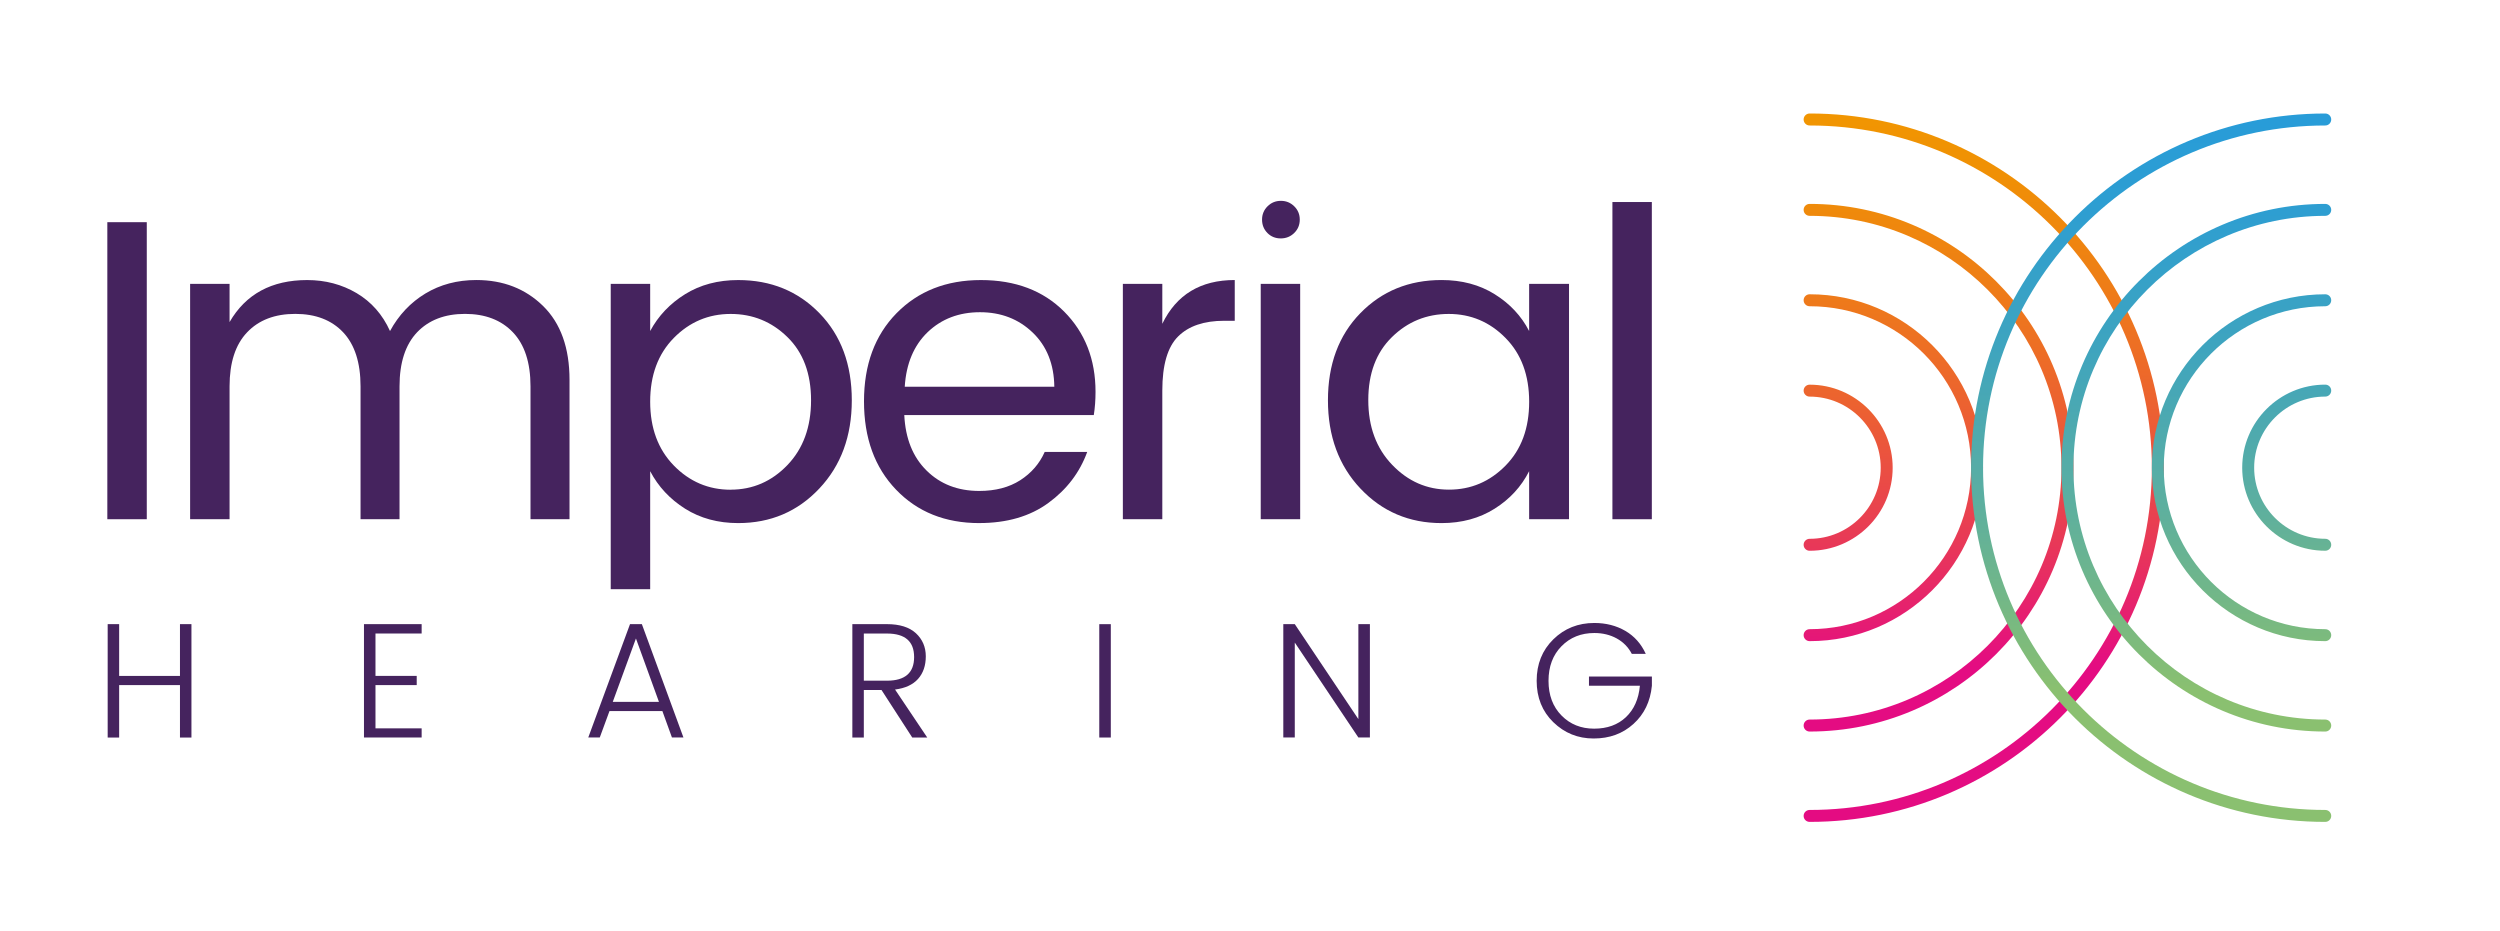 <?xml version="1.0" encoding="UTF-8"?>
<svg id="Layer_1" data-name="Layer 1" xmlns="http://www.w3.org/2000/svg" xmlns:xlink="http://www.w3.org/1999/xlink" version="1.1" viewBox="0 0 866.96 322.9">
  <defs>
    <style>
      .cls-1 {
        clip-path: url(#clippath);
      }

      .cls-2 {
        fill: none;
      }

      .cls-2, .cls-3, .cls-4, .cls-5, .cls-6, .cls-7, .cls-8, .cls-9, .cls-10, .cls-11 {
        stroke-width: 0px;
      }

      .cls-3 {
        fill: url(#linear-gradient);
      }

      .cls-12 {
        clip-path: url(#clippath-1);
      }

      .cls-13 {
        clip-path: url(#clippath-4);
      }

      .cls-14 {
        clip-path: url(#clippath-3);
      }

      .cls-15 {
        clip-path: url(#clippath-2);
      }

      .cls-16 {
        clip-path: url(#clippath-7);
      }

      .cls-17 {
        clip-path: url(#clippath-6);
      }

      .cls-18 {
        clip-path: url(#clippath-5);
      }

      .cls-4 {
        fill: url(#linear-gradient-4);
      }

      .cls-5 {
        fill: url(#linear-gradient-2);
      }

      .cls-6 {
        fill: url(#linear-gradient-3);
      }

      .cls-7 {
        fill: url(#linear-gradient-8);
      }

      .cls-8 {
        fill: url(#linear-gradient-7);
      }

      .cls-9 {
        fill: url(#linear-gradient-5);
      }

      .cls-10 {
        fill: url(#linear-gradient-6);
      }

      .cls-11 {
        fill: #45235e;
      }
    </style>
    <clipPath id="clippath">
      <path class="cls-2" d="M625.47,41.44c0,1.15.93,2.08,2.08,2.08,65.44,0,118.68,53.24,118.68,118.68s-53.24,118.68-118.68,118.68c-1.15,0-2.08.92-2.08,2.07s.93,2.07,2.08,2.07c67.73,0,122.82-55.1,122.82-122.82s-55.09-122.84-122.82-122.84c-1.15,0-2.08.94-2.08,2.08"/>
    </clipPath>
    <linearGradient id="linear-gradient" x1="-1658.61" y1="642.47" x2="-1654.88" y2="642.47" gradientTransform="translate(42817.26 -108476.43) rotate(-90) scale(65.57 -65.57)" gradientUnits="userSpaceOnUse">
      <stop offset="0" stop-color="#e40c82"/>
      <stop offset=".19" stop-color="#e40c82"/>
      <stop offset=".37" stop-color="#e83957"/>
      <stop offset=".56" stop-color="#ec6131"/>
      <stop offset=".74" stop-color="#ee7e16"/>
      <stop offset=".89" stop-color="#f09005"/>
      <stop offset="1" stop-color="#f19700"/>
    </linearGradient>
    <clipPath id="clippath-1">
      <path class="cls-2" d="M625.47,72.78c0,1.14.93,2.07,2.08,2.07,48.15,0,87.33,39.19,87.33,87.35s-39.18,87.33-87.33,87.33c-1.15,0-2.08.93-2.08,2.08s.93,2.08,2.08,2.08c50.44,0,91.49-41.04,91.49-91.49s-41.05-91.49-91.49-91.49c-1.15,0-2.08.93-2.08,2.07"/>
    </clipPath>
    <linearGradient id="linear-gradient-2" x1="-1658.61" y1="642.64" x2="-1654.88" y2="642.64" gradientTransform="translate(42813.06 -108476.91) rotate(-90) scale(65.57 -65.57)" xlink:href="#linear-gradient"/>
    <clipPath id="clippath-2">
      <path class="cls-2" d="M625.47,104.12c0,1.15.93,2.08,2.08,2.08,30.87,0,55.99,25.13,55.99,56s-25.12,55.99-55.99,55.99c-1.15,0-2.08.93-2.08,2.07s.93,2.08,2.08,2.08c33.15,0,60.14-26.98,60.14-60.14s-26.99-60.15-60.14-60.15c-1.15,0-2.08.93-2.08,2.07"/>
    </clipPath>
    <linearGradient id="linear-gradient-3" x1="-1658.61" y1="642.82" x2="-1654.88" y2="642.82" gradientTransform="translate(42808.9 -108476.43) rotate(-90) scale(65.57 -65.57)" xlink:href="#linear-gradient"/>
    <clipPath id="clippath-3">
      <path class="cls-2" d="M625.47,135.46c0,1.15.93,2.08,2.08,2.08,13.59,0,24.65,11.06,24.65,24.66s-11.06,24.65-24.65,24.65c-1.15,0-2.08.94-2.08,2.08s.93,2.07,2.08,2.07c15.88,0,28.8-12.92,28.8-28.79s-12.92-28.81-28.8-28.81c-1.15,0-2.08.93-2.08,2.07"/>
    </clipPath>
    <linearGradient id="linear-gradient-4" x1="-1658.61" y1="642.99" x2="-1654.88" y2="642.99" gradientTransform="translate(42804.71 -108476.43) rotate(-90) scale(65.57 -65.57)" xlink:href="#linear-gradient"/>
    <clipPath id="clippath-4">
      <path class="cls-2" d="M683.53,162.2c0,67.72,55.1,122.82,122.83,122.82,1.15,0,2.07-.93,2.07-2.07s-.92-2.07-2.07-2.07c-65.43,0-118.67-53.25-118.67-118.68s53.24-118.68,118.67-118.68c1.15,0,2.07-.93,2.07-2.08s-.92-2.08-2.07-2.08c-67.73,0-122.83,55.1-122.83,122.84"/>
    </clipPath>
    <linearGradient id="linear-gradient-5" x1="-1658.59" y1="641.74" x2="-1654.86" y2="641.74" gradientTransform="translate(42709.24 -108169.54) rotate(-90) scale(65.39 -65.39)" gradientUnits="userSpaceOnUse">
      <stop offset="0" stop-color="#8ac070"/>
      <stop offset=".19" stop-color="#8ac070"/>
      <stop offset=".24" stop-color="#80bc79"/>
      <stop offset=".47" stop-color="#5aaea2"/>
      <stop offset=".68" stop-color="#3ea4bf"/>
      <stop offset=".87" stop-color="#2e9ed1"/>
      <stop offset="1" stop-color="#289cd8"/>
    </linearGradient>
    <clipPath id="clippath-5">
      <path class="cls-2" d="M714.88,162.2c0,50.44,41.04,91.49,91.48,91.49,1.15,0,2.07-.93,2.07-2.08s-.92-2.08-2.07-2.08c-48.16,0-87.33-39.18-87.33-87.33s39.17-87.35,87.33-87.35c1.15,0,2.07-.93,2.07-2.07s-.92-2.07-2.07-2.07c-50.45,0-91.48,41.04-91.48,91.49"/>
    </clipPath>
    <linearGradient id="linear-gradient-6" x1="-1658.6" y1="641.57" x2="-1654.86" y2="641.57" gradientTransform="translate(42713.37 -108169.5) rotate(-90) scale(65.39 -65.39)" xlink:href="#linear-gradient-5"/>
    <clipPath id="clippath-6">
      <path class="cls-2" d="M746.22,162.2c0,33.16,26.98,60.14,60.14,60.14,1.15,0,2.07-.93,2.07-2.08s-.92-2.07-2.07-2.07c-30.88,0-56-25.11-56-55.99s25.12-56,56-56c1.15,0,2.07-.93,2.07-2.08s-.92-2.07-2.07-2.07c-33.16,0-60.14,26.98-60.14,60.15"/>
    </clipPath>
    <linearGradient id="linear-gradient-7" x1="-1658.6" y1="641.39" x2="-1654.87" y2="641.39" gradientTransform="translate(42717.59 -108169.91) rotate(-90) scale(65.39 -65.39)" xlink:href="#linear-gradient-5"/>
    <clipPath id="clippath-7">
      <path class="cls-2" d="M777.56,162.2c0,15.88,12.92,28.79,28.8,28.79,1.15,0,2.07-.93,2.07-2.07s-.92-2.08-2.07-2.08c-13.59,0-24.65-11.06-24.65-24.65s11.06-24.66,24.65-24.66c1.15,0,2.07-.93,2.07-2.08s-.92-2.07-2.07-2.07c-15.88,0-28.8,12.93-28.8,28.81"/>
    </clipPath>
    <linearGradient id="linear-gradient-8" x1="-1658.59" y1="641.22" x2="-1654.87" y2="641.22" gradientTransform="translate(42721.74 -108169.5) rotate(-90) scale(65.39 -65.39)" xlink:href="#linear-gradient-5"/>
  </defs>
  <g class="cls-1">
    <rect class="cls-3" x="625.47" y="39.36" width="124.9" height="245.66"/>
  </g>
  <g class="cls-12">
    <rect class="cls-5" x="625.47" y="70.71" width="93.56" height="182.98"/>
  </g>
  <g class="cls-15">
    <rect class="cls-6" x="625.47" y="102.05" width="62.22" height="120.29"/>
  </g>
  <g class="cls-14">
    <rect class="cls-4" x="625.47" y="133.39" width="30.87" height="57.6"/>
  </g>
  <g class="cls-13">
    <rect class="cls-9" x="683.53" y="39.36" width="124.89" height="245.66"/>
  </g>
  <g class="cls-18">
    <rect class="cls-10" x="714.88" y="70.71" width="93.55" height="182.98"/>
  </g>
  <g class="cls-17">
    <rect class="cls-8" x="746.22" y="102.05" width="62.2" height="120.29"/>
  </g>
  <g class="cls-16">
    <rect class="cls-7" x="777.56" y="133.39" width="30.86" height="57.6"/>
  </g>
  <polygon class="cls-11" points="62.41 216.44 62.41 234.4 41.32 234.4 41.32 216.44 37.34 216.44 37.34 255.77 41.32 255.77 41.32 237.58 62.41 237.58 62.41 255.77 66.39 255.77 66.39 216.44 62.41 216.44"/>
  <polygon class="cls-11" points="126.22 216.44 126.22 255.75 146.22 255.75 146.22 252.58 130.21 252.58 130.21 237.58 144.51 237.58 144.51 234.39 130.21 234.39 130.21 219.69 146.22 219.69 146.22 216.44 126.22 216.44"/>
  <path class="cls-11" d="M220.53,221.4l7.98,21.99h-16.01l8.04-21.99ZM218.48,216.44l-14.48,39.31h3.99l3.37-9.17h18.34l3.32,9.17h3.99l-14.42-39.31h-4.1Z"/>
  <g>
    <path class="cls-11" d="M299.56,219.7v16.35h8.03c6.27,0,9.41-2.73,9.41-8.18s-3.14-8.17-9.41-8.17h-8.03ZM299.56,239.29v16.48h-3.98v-39.33h12.01c4.4,0,7.76,1.06,10.04,3.16,2.27,2.11,3.42,4.79,3.42,8s-.9,5.85-2.69,7.84c-1.78,1.99-4.43,3.22-7.97,3.68l11.17,16.65h-5.2l-10.66-16.48h-6.15Z"/>
    <rect class="cls-11" x="381.21" y="216.45" width="4" height="39.31"/>
    <polygon class="cls-11" points="471.06 216.44 471.06 249.38 449.01 216.44 445.03 216.44 445.03 255.75 449.01 255.75 449.01 222.83 471.06 255.75 475.06 255.75 475.06 216.44 471.06 216.44"/>
    <path class="cls-11" d="M538.67,250.46c-3.85-3.76-5.78-8.55-5.78-14.36s1.93-10.61,5.78-14.39c3.86-3.78,8.59-5.67,14.22-5.67,4.03,0,7.61.92,10.75,2.74,3.13,1.83,5.5,4.48,7.09,7.98h-4.84c-1.21-2.32-2.96-4.1-5.24-5.36-2.28-1.25-4.87-1.88-7.75-1.88-4.59,0-8.4,1.52-11.39,4.57-3,3.04-4.51,7.05-4.51,12.02s1.51,8.98,4.51,12.02c2.99,3.05,6.77,4.56,11.31,4.56s8.21-1.33,11.03-3.99c2.8-2.66,4.42-6.3,4.84-10.89h-17.66v-3.19h21.82v3.19c-.54,5.47-2.67,9.88-6.4,13.25-3.72,3.37-8.31,5.04-13.79,5.04s-10.12-1.89-13.99-5.65"/>
    <rect class="cls-11" x="37.22" y="77.05" width="13.68" height="103.01"/>
    <path class="cls-11" d="M79.61,98.45v13.24c5.62-9.72,14.59-14.57,26.92-14.57,6.32,0,12.03,1.52,17.14,4.53,5.11,3.03,8.98,7.41,11.58,13.15,3.01-5.54,7.1-9.88,12.25-13,5.17-3.12,11.06-4.69,17.68-4.69,9.32,0,17.03,3.01,23.14,8.99,6.12,6,9.18,14.55,9.18,25.64v48.31h-13.53v-46.07c0-8.23-2.04-14.47-6.1-18.74-4.04-4.25-9.6-6.39-16.61-6.39s-12.55,2.13-16.63,6.39c-4.04,4.27-6.08,10.51-6.08,18.74v46.07h-13.52v-46.07c0-8.23-2.02-14.47-6.03-18.74-4.01-4.25-9.54-6.39-16.61-6.39s-12.64,2.13-16.69,6.39c-4.07,4.27-6.09,10.51-6.09,18.74v46.07h-13.68v-81.61h13.68Z"/>
    <path class="cls-11" d="M255.99,97.12c11.33,0,20.73,3.83,28.21,11.52,7.46,7.68,11.19,17.74,11.19,30.17s-3.75,22.65-11.28,30.62c-7.51,7.97-16.88,11.97-28.12,11.97-7.01,0-13.14-1.67-18.41-4.99-5.26-3.32-9.3-7.65-12.11-13v40.92h-13.68v-105.88h13.68v16.35c2.81-5.25,6.85-9.51,12.11-12.78,5.27-3.27,11.4-4.9,18.41-4.9M253.37,169.81c7.67,0,14.24-2.85,19.7-8.54,5.47-5.7,8.19-13.19,8.19-22.45s-2.72-16.58-8.19-21.92c-5.46-5.35-12.03-8.03-19.7-8.03s-14.24,2.78-19.71,8.33c-5.45,5.55-8.19,12.91-8.19,22.08s2.74,16.55,8.19,22.15c5.46,5.6,12.04,8.4,19.71,8.4"/>
    <path class="cls-11" d="M339.61,181.4c-11.83,0-21.45-3.86-28.87-11.59-7.43-7.74-11.12-17.94-11.12-30.63s3.75-22.87,11.27-30.55c7.53-7.67,17.27-11.51,29.25-11.51s21.59,3.64,28.87,10.91c7.26,7.29,10.9,16.58,10.9,27.88,0,2.87-.21,5.55-.6,8.03h-65.72c.39,8.12,2.96,14.54,7.73,19.24,4.75,4.71,10.85,7.07,18.27,7.07,5.62,0,10.35-1.24,14.22-3.72,3.85-2.48,6.68-5.75,8.48-9.81h14.74c-2.6,7.14-7.09,13.03-13.46,17.68-6.36,4.66-14.37,6.99-23.99,6.99M358.11,115.32c-4.9-4.71-11.01-7.05-18.27-7.05s-13.31,2.3-18.13,6.9c-4.8,4.61-7.46,10.93-7.96,18.95h51.87c-.1-7.82-2.6-14.09-7.51-18.81"/>
    <path class="cls-11" d="M403.07,98.45v13.83c4.9-10.11,13.28-15.17,25.12-15.17v14.13h-3.62c-7.02,0-12.36,1.8-16.01,5.43-3.66,3.62-5.49,9.88-5.49,18.8v44.59h-13.68v-81.61h13.68Z"/>
    <path class="cls-11" d="M448.82,80.79c-1.29,1.26-2.83,1.89-4.68,1.89s-3.39-.63-4.63-1.89c-1.24-1.27-1.85-2.81-1.85-4.63s.64-3.36,1.91-4.62c1.28-1.27,2.81-1.89,4.63-1.89s3.33.63,4.62,1.89c1.28,1.26,1.92,2.8,1.92,4.62s-.63,3.36-1.92,4.63M437.2,98.45h13.68v81.61h-13.68v-81.61Z"/>
    <path class="cls-11" d="M471.79,169.44c-7.52-7.98-11.28-18.19-11.28-30.62s3.72-22.5,11.2-30.18c7.47-7.68,16.87-11.53,28.2-11.53,7.01,0,13.14,1.63,18.41,4.91,5.26,3.27,9.25,7.53,11.96,12.78v-16.36h13.83v81.6h-13.83v-16.64c-2.71,5.36-6.7,9.69-11.96,13-5.26,3.32-11.4,5-18.41,5-11.23,0-20.62-4.01-28.12-11.97M522.09,161.48c5.47-5.55,8.2-12.93,8.2-22.15s-2.73-16.59-8.2-22.13c-5.46-5.56-12.04-8.33-19.69-8.33s-14.24,2.67-19.7,8.03c-5.46,5.33-8.2,12.63-8.2,21.84s2.75,16.69,8.27,22.44c5.5,5.75,12.07,8.62,19.7,8.62s14.15-2.77,19.62-8.32"/>
    <rect class="cls-11" x="559.16" y="70.06" width="13.67" height="110"/>
  </g>
</svg>